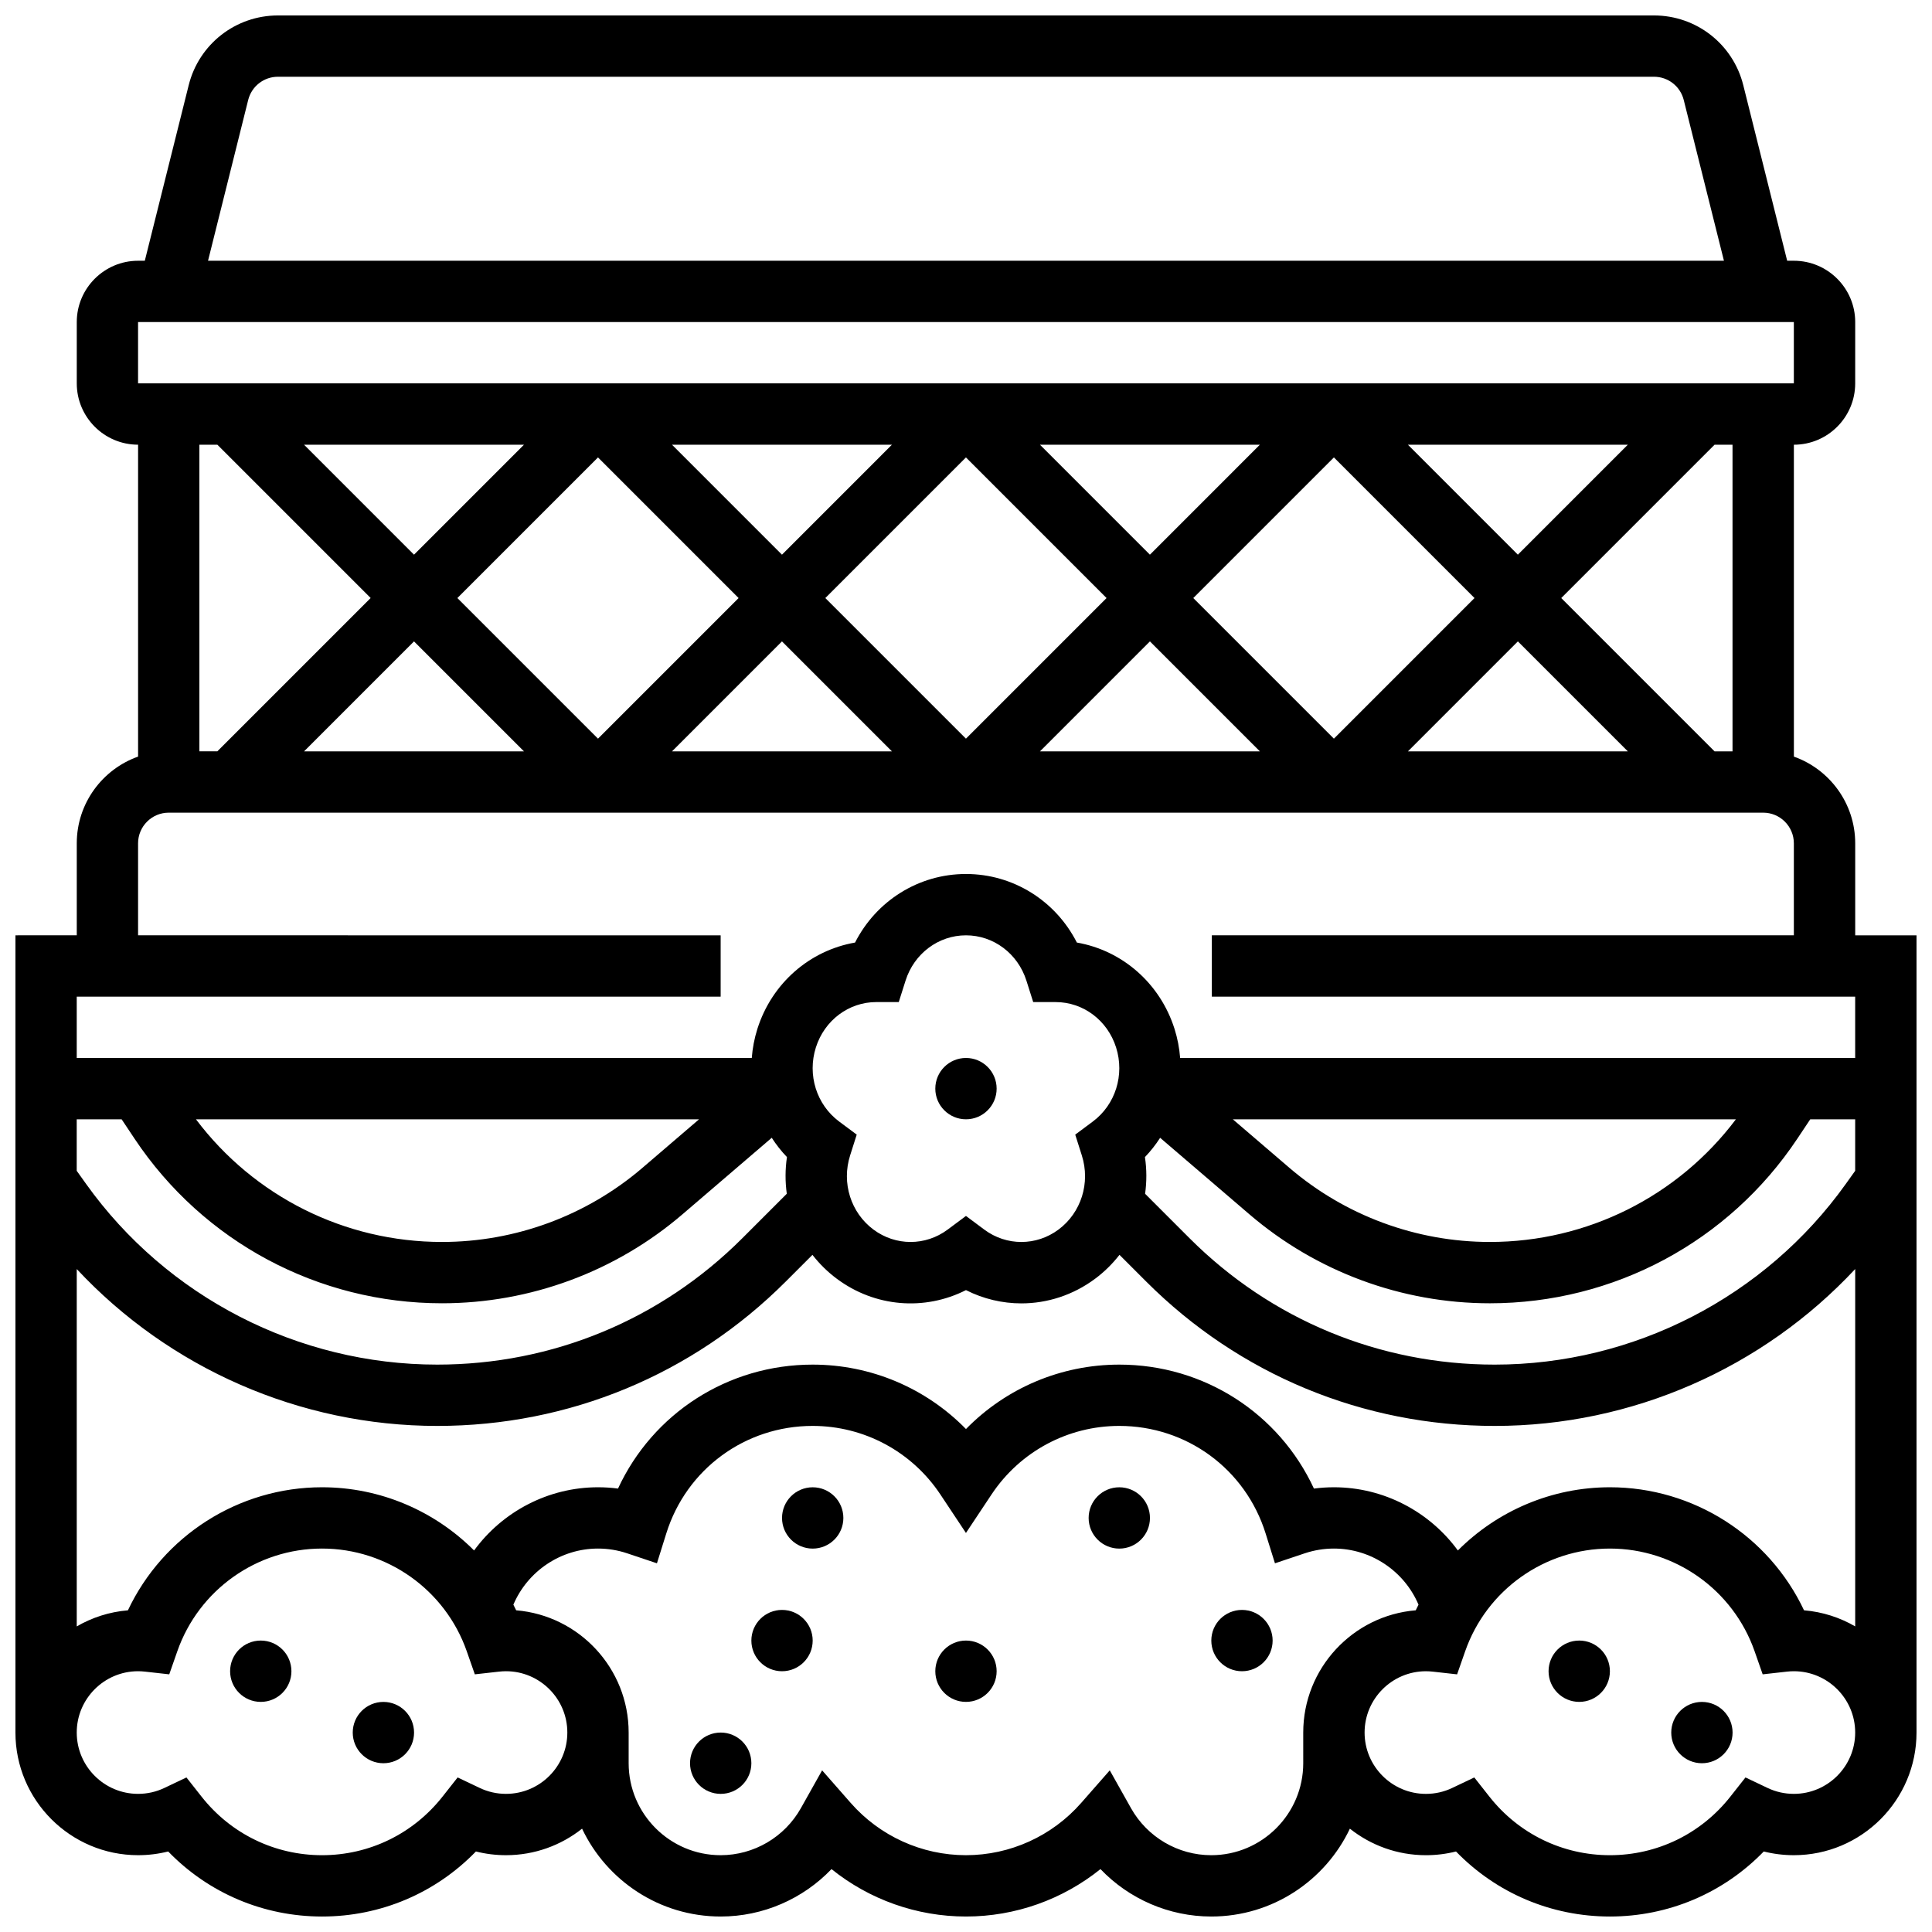 <?xml version="1.0" encoding="UTF-8"?>
<!-- Uploaded to: SVG Find, www.svgrepo.com, Generator: SVG Find Mixer Tools -->
<svg width="800px" height="800px" version="1.1" viewBox="144 144 512 512" xmlns="http://www.w3.org/2000/svg">
 <defs>
  <clipPath id="a">
   <path d="m148.09 148.09h503.81v503.81h-503.81z"/>
  </clipPath>
 </defs>
 <path d="m408.12 432.5c0 4.484-3.637 8.125-8.125 8.125s-8.129-3.641-8.129-8.125c0-4.488 3.641-8.129 8.129-8.129s8.125 3.641 8.125 8.129"/>
 <g clip-path="url(#a)">
  <path d="m635.65 391.87v-24.379c0-10.594-6.793-19.625-16.25-22.98l-0.004-82.656c8.961 0 16.25-7.293 16.25-16.25l0.004-16.254c0-8.961-7.293-16.25-16.25-16.25h-1.781l-11.637-46.543c-2.719-10.871-12.445-18.465-23.652-18.465h-364.67c-11.207 0-20.93 7.594-23.648 18.465l-11.637 46.543h-1.781c-8.961 0-16.25 7.293-16.25 16.25v16.25c0 8.961 7.293 16.25 16.25 16.25v82.656c-9.457 3.356-16.25 12.387-16.25 22.98v24.379l-16.254 0.004v211.27c0 17.922 14.582 32.504 32.504 32.504 2.723 0 5.391-0.332 7.977-0.984 10.68 11.023 25.242 17.238 40.777 17.238 15.535 0 30.098-6.219 40.777-17.238 2.586 0.656 5.254 0.984 7.977 0.984 7.609 0 14.609-2.633 20.152-7.027 6.523 13.75 20.531 23.281 36.734 23.281 11.215 0 21.793-4.652 29.367-12.566 10.035 8.074 22.59 12.566 35.641 12.566s25.605-4.496 35.641-12.566c7.57 7.918 18.148 12.566 29.367 12.566 16.199 0 30.211-9.531 36.73-23.281 5.543 4.394 12.543 7.031 20.148 7.031 2.723 0 5.391-0.332 7.977-0.984 10.684 11.02 25.246 17.234 40.781 17.234 15.535 0 30.098-6.219 40.777-17.238 2.586 0.656 5.254 0.984 7.977 0.984 17.922 0 32.504-14.582 32.504-32.504v-211.27zm-105.3 163.02c-7.5-10.27-19.621-16.75-32.844-16.75-1.777 0-3.547 0.117-5.301 0.348-9.227-19.922-29.113-32.852-51.582-32.852-15.465 0-30.027 6.238-40.629 17.074-10.602-10.836-25.164-17.074-40.633-17.074-22.469 0-42.359 12.93-51.582 32.852-1.75-0.234-3.519-0.348-5.297-0.348-13.223 0-25.344 6.481-32.844 16.75-10.457-10.48-24.848-16.75-40.293-16.75-22.152 0-42.141 12.887-51.445 32.613-4.91 0.402-9.508 1.91-13.562 4.262v-94.703c24.523 26.277 59.145 41.574 95.535 41.574 34.887 0 67.684-13.586 92.352-38.254l7.082-7.082c1.832 2.359 3.988 4.496 6.461 6.336 10.133 7.547 23.289 8.547 34.223 3.008 4.629 2.344 9.656 3.516 14.684 3.516 6.848 0 13.695-2.176 19.539-6.527 2.473-1.84 4.629-3.981 6.461-6.336l7.082 7.082c24.672 24.672 57.469 38.258 92.355 38.258 36.391 0 71.016-15.297 95.535-41.578v94.703c-4.051-2.352-8.652-3.856-13.562-4.262-9.305-19.723-29.293-32.609-51.445-32.609-15.445 0-29.836 6.269-40.289 16.75zm-96.758-113.66-4.644 3.457 1.75 5.519c2.309 7.277-0.176 15.172-6.184 19.645-5.883 4.379-13.785 4.383-19.668 0.004l-4.852-3.617-4.852 3.613c-5.879 4.379-13.785 4.379-19.668-0.004-6.008-4.473-8.496-12.367-6.184-19.645l1.75-5.519-4.644-3.457c-6.008-4.469-8.492-12.363-6.18-19.648 2.281-7.191 8.715-12.02 16.012-12.02h0.004 5.949l1.797-5.672c2.273-7.184 8.711-12.016 16.016-12.016 7.301 0 13.738 4.828 16.02 12.02l1.797 5.672h5.949 0.004c7.297 0 13.734 4.832 16.012 12.02 2.309 7.281-0.176 15.176-6.184 19.648zm202.05 13.047-2.481 3.473c-21.418 29.984-56.207 47.887-93.055 47.887-30.543 0-59.262-11.895-80.859-33.492l-11.781-11.781c0.441-3.195 0.445-6.469-0.043-9.73 1.52-1.578 2.859-3.289 4.027-5.106l23.672 20.289c17.73 15.195 40.359 23.566 63.715 23.566 32.809 0 63.262-16.297 81.461-43.598l3.438-5.16 11.906 0.004zm-96.805 18.855c-19.48 0-38.352-6.981-53.141-19.656l-14.984-12.848h133.32c-15.387 20.434-39.418 32.504-65.199 32.504zm-362.6-32.504 3.438 5.16c18.199 27.297 48.652 43.594 81.461 43.594 23.355 0 45.984-8.371 63.715-23.57l23.672-20.289c1.168 1.812 2.508 3.527 4.027 5.106-0.488 3.262-0.48 6.539-0.043 9.73l-11.781 11.781c-21.598 21.602-50.312 33.496-80.859 33.496-36.848 0-71.637-17.902-93.055-47.887l-2.481-3.473v-13.648zm19.699 0h133.32l-14.988 12.848c-14.785 12.676-33.656 19.656-53.137 19.656-25.777 0-49.809-12.07-65.199-32.504zm407.2-97.512h-4.762l-40.629-40.629 40.629-40.629 4.762-0.004zm-86.02-81.262h58.277l-29.141 29.141zm17.645 40.633-37.262 37.262-37.266-37.262 37.266-37.266zm-86.02-11.492-29.137-29.141h58.277zm-11.492 11.492-37.262 37.262-37.266-37.262 37.266-37.266zm-86.02-11.492-29.137-29.141h58.277zm-48.754-25.773 37.262 37.266-37.262 37.262-37.266-37.262zm-48.758 25.773-29.137-29.141h58.277zm29.141 52.121h-58.277l29.137-29.141zm68.371-29.141 29.141 29.141h-58.277zm97.512 0 29.141 29.141h-58.277zm97.512 0 29.141 29.141h-58.277zm-336.48-143.48c0.906-3.625 4.148-6.156 7.883-6.156h364.67c3.734 0 6.977 2.531 7.883 6.156l10.652 42.602h-401.73zm-29.184 58.852h438.8v16.25l-438.8 0.004zm21.012 32.504 40.629 40.629-40.629 40.629-4.762 0.004v-81.258zm133.38 146.27v-16.25l-154.39-0.004v-24.379c0-4.481 3.644-8.125 8.125-8.125h422.55c4.481 0 8.125 3.644 8.125 8.125v24.379h-154.24v16.25l170.49 0.004v16.25h-178.89c-0.203-2.578-0.684-5.164-1.488-7.707-3.844-12.121-13.879-20.793-25.883-22.879-5.621-11.055-16.84-18.168-29.391-18.168s-23.77 7.113-29.391 18.172c-12.004 2.086-22.039 10.754-25.883 22.875-0.805 2.543-1.285 5.129-1.488 7.707h-178.89v-16.25zm-56.879 211.27c-2.438 0-4.781-0.527-6.965-1.566l-5.856-2.785-4.016 5.094c-7.773 9.859-19.406 15.512-31.922 15.512-12.516 0-24.148-5.652-31.918-15.508l-4.016-5.094-5.856 2.785c-2.184 1.035-4.527 1.562-6.965 1.562-8.961 0-16.25-7.293-16.25-16.25 0-8.961 7.293-16.25 16.25-16.25 0.586 0 1.199 0.035 1.832 0.105l6.434 0.719 2.137-6.113c5.695-16.281 21.105-27.219 38.352-27.219 17.246 0 32.66 10.938 38.355 27.219l2.137 6.113 6.434-0.719c0.629-0.07 1.246-0.105 1.832-0.105 8.961 0 16.25 7.293 16.25 16.25 0 8.961-7.289 16.25-16.25 16.25zm211.27-8.125c0 13.441-10.938 24.379-24.379 24.379-8.801 0-16.953-4.777-21.27-12.473l-5.621-10.012-7.574 8.629c-7.723 8.805-18.855 13.855-30.539 13.855s-22.816-5.051-30.543-13.855l-7.574-8.629-5.621 10.012c-4.316 7.691-12.469 12.473-21.27 12.473-13.441 0-24.379-10.938-24.379-24.379v-8.125c0-17.016-13.145-31.023-29.812-32.395-0.238-0.504-0.488-1-0.738-1.492 3.773-8.883 12.582-14.871 22.426-14.871 2.641 0 5.25 0.426 7.758 1.27l7.863 2.637 2.477-7.918c5.324-17.043 20.91-28.492 38.781-28.492 13.637 0 26.297 6.797 33.863 18.18l6.769 10.188 6.769-10.184c7.562-11.387 20.223-18.184 33.859-18.184 17.875 0 33.461 11.449 38.785 28.492l2.477 7.918 7.863-2.637c2.508-0.84 5.117-1.27 7.758-1.27 9.84 0 18.652 5.984 22.422 14.871-0.25 0.492-0.5 0.988-0.738 1.492-16.668 1.371-29.812 15.375-29.812 32.395zm130.02 8.125c-2.438 0-4.781-0.527-6.965-1.566l-5.856-2.785-4.016 5.094c-7.769 9.859-19.406 15.512-31.918 15.512-12.516 0-24.148-5.652-31.918-15.508l-4.016-5.094-5.856 2.785c-2.184 1.039-4.527 1.566-6.965 1.566-8.961 0-16.25-7.293-16.25-16.25 0-8.961 7.293-16.25 16.25-16.25 0.586 0 1.199 0.035 1.832 0.105l6.434 0.719 2.137-6.113c5.691-16.285 21.105-27.223 38.352-27.223 17.246 0 32.66 10.938 38.355 27.219l2.137 6.113 6.434-0.719c0.629-0.07 1.246-0.105 1.832-0.105 8.961 0 16.25 7.293 16.25 16.25 0 8.961-7.293 16.25-16.254 16.25z"/>
 </g>
 <path d="m367.5 546.27c0 4.488-3.641 8.125-8.129 8.125-4.484 0-8.125-3.637-8.125-8.125s3.641-8.125 8.125-8.125c4.488 0 8.129 3.637 8.129 8.125"/>
 <path d="m343.12 611.27c0 4.488-3.637 8.125-8.125 8.125-4.488 0-8.129-3.637-8.129-8.125 0-4.488 3.641-8.125 8.129-8.125 4.488 0 8.125 3.637 8.125 8.125"/>
 <path d="m408.12 586.89c0 4.488-3.637 8.129-8.125 8.129s-8.129-3.641-8.129-8.129 3.641-8.125 8.129-8.125 8.125 3.637 8.125 8.125"/>
 <path d="m448.75 546.27c0 4.488-3.637 8.125-8.125 8.125-4.488 0-8.125-3.637-8.125-8.125s3.637-8.125 8.125-8.125c4.488 0 8.125 3.637 8.125 8.125"/>
 <path d="m481.26 578.77c0 4.488-3.637 8.125-8.125 8.125-4.488 0-8.125-3.637-8.125-8.125s3.637-8.125 8.125-8.125c4.488 0 8.125 3.637 8.125 8.125"/>
 <path d="m359.37 578.77c0 4.488-3.637 8.125-8.125 8.125-4.488 0-8.125-3.637-8.125-8.125s3.637-8.125 8.125-8.125c4.488 0 8.125 3.637 8.125 8.125"/>
 <path d="m221.23 586.89c0 4.488-3.637 8.129-8.125 8.129-4.488 0-8.125-3.641-8.125-8.129s3.637-8.125 8.125-8.125c4.488 0 8.125 3.637 8.125 8.125"/>
 <path d="m253.73 603.15c0 4.488-3.637 8.125-8.125 8.125s-8.125-3.637-8.125-8.125c0-4.488 3.637-8.125 8.125-8.125s8.125 3.637 8.125 8.125"/>
 <path d="m570.64 586.89c0 4.488-3.641 8.129-8.125 8.129-4.488 0-8.129-3.641-8.129-8.129s3.641-8.125 8.129-8.125c4.484 0 8.125 3.637 8.125 8.125"/>
 <path d="m603.15 603.15c0 4.488-3.641 8.125-8.125 8.125-4.488 0-8.129-3.637-8.129-8.125 0-4.488 3.641-8.125 8.129-8.125 4.484 0 8.125 3.637 8.125 8.125"/>
</svg>